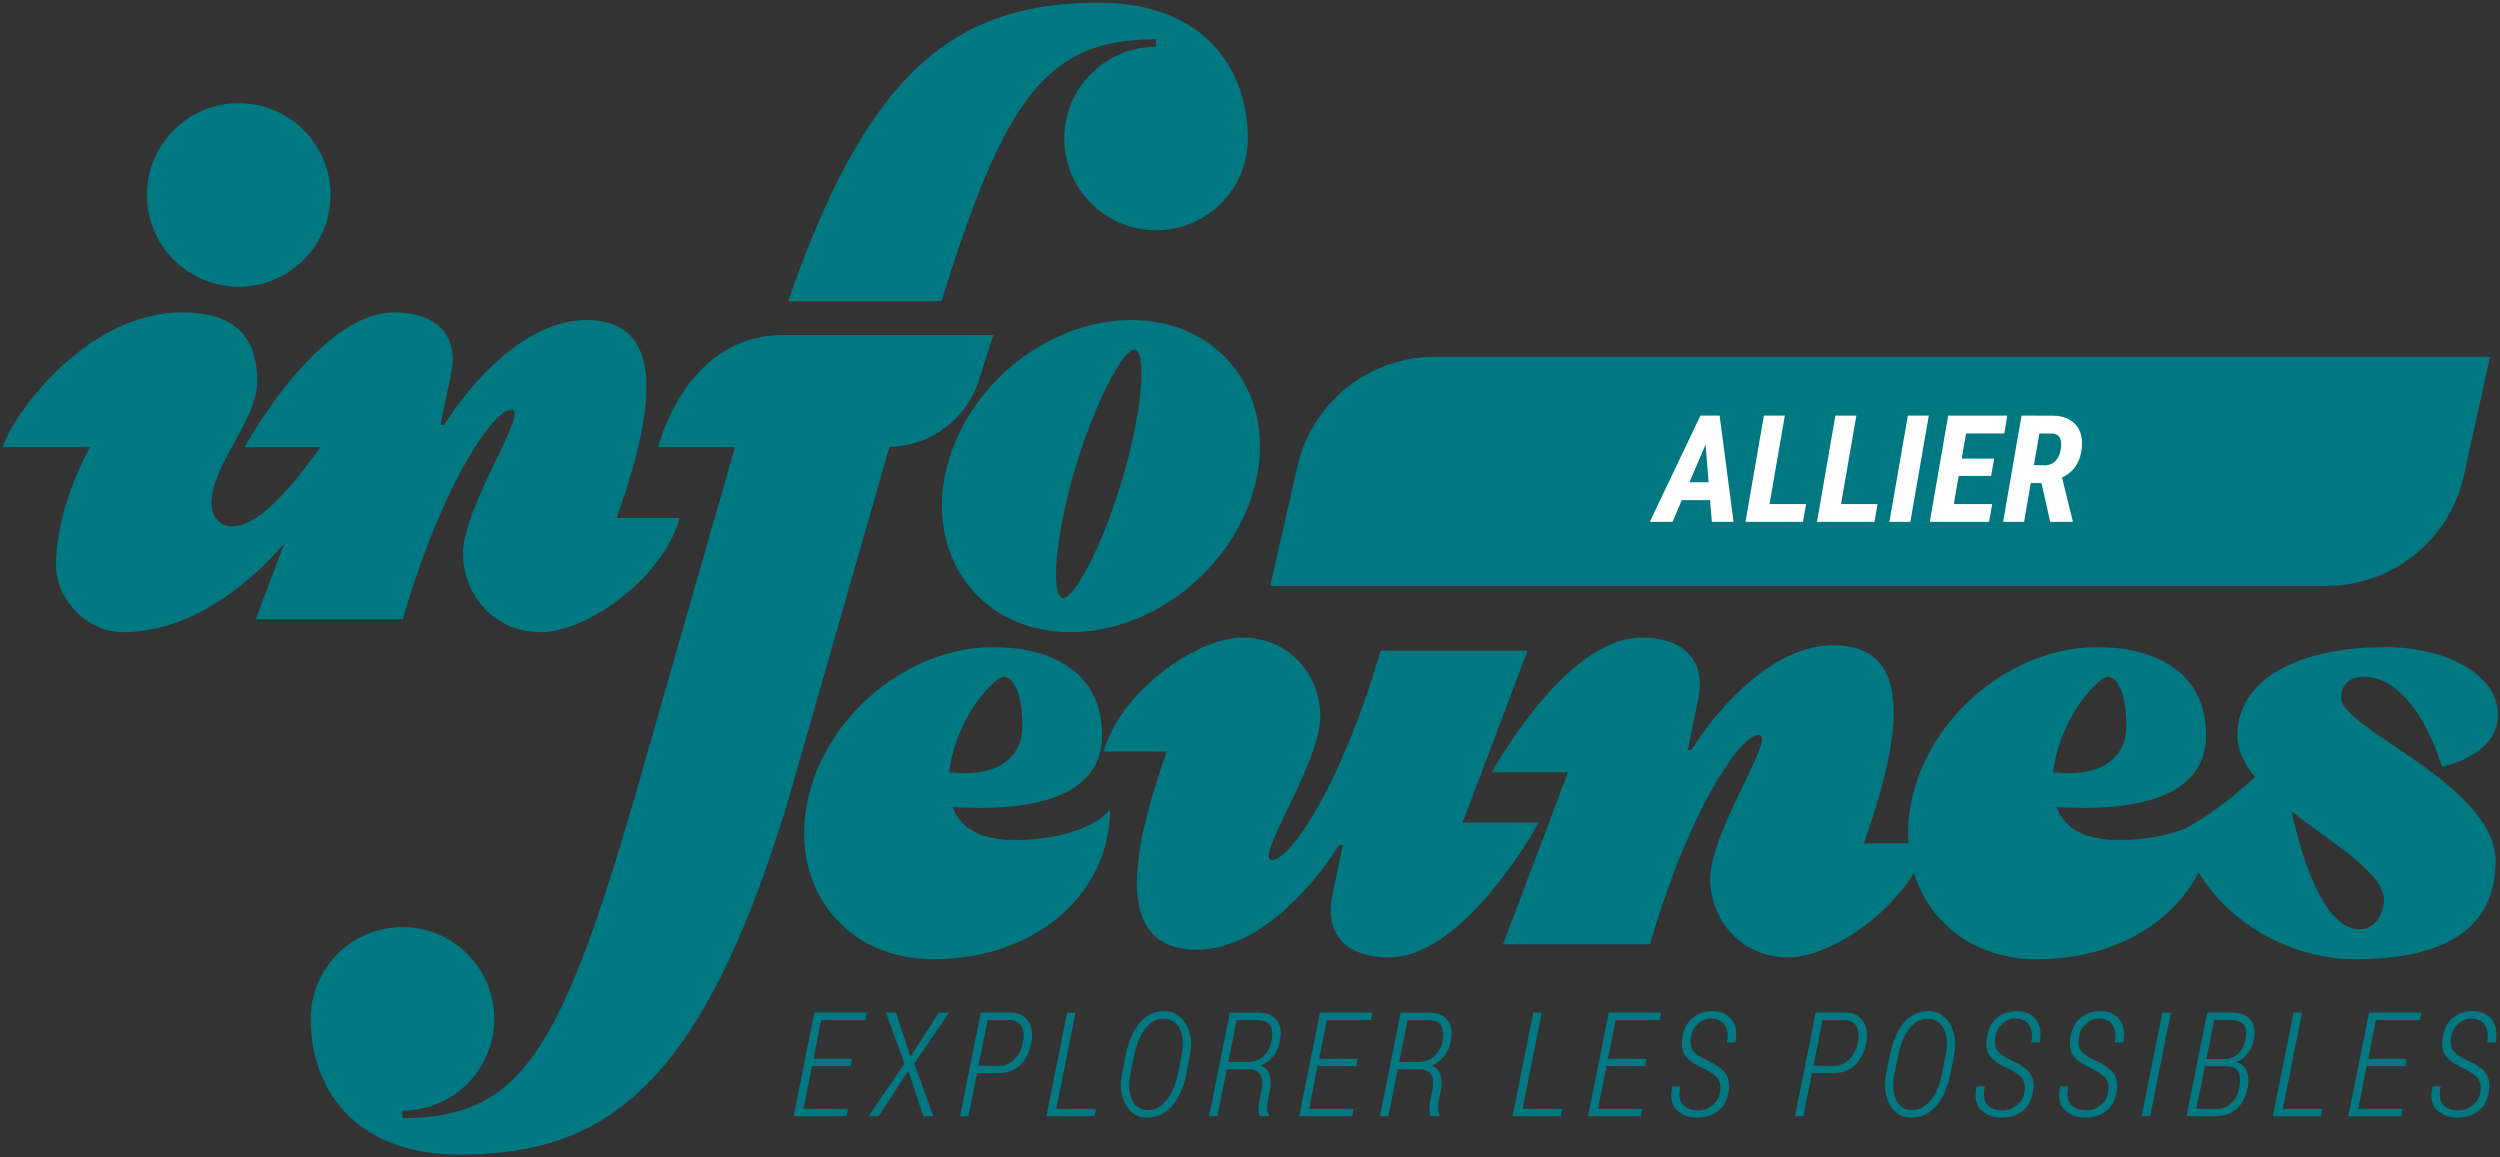 <?xml version="1.0" encoding="utf-8"?>
<!-- Generator: Adobe Illustrator 15.1.0, SVG Export Plug-In . SVG Version: 6.00 Build 0)  -->
<!DOCTYPE svg PUBLIC "-//W3C//DTD SVG 1.1//EN" "http://www.w3.org/Graphics/SVG/1.1/DTD/svg11.dtd">
<svg version="1.1" id="Calque_1" xmlns="http://www.w3.org/2000/svg" xmlns:xlink="http://www.w3.org/1999/xlink" x="0px" y="0px"
	 width="216px" height="100px" viewBox="0 0 216 100" enable-background="new 0 0 216 100" xml:space="preserve">
<rect x="0" y="0" width="216" height="100" fill="#333333" stroke="none"/>
<g>
	<defs>
		<rect id="SVGID_1_" x="-17.6" y="-45.05" width="271.897" height="192.25"/>
	</defs>
	<clipPath id="SVGID_2_">
		<use xlink:href="#SVGID_1_"  overflow="visible"/>
	</clipPath>
	<path clip-path="url(#SVGID_2_)" fill="#007882" d="M126.369,71.075l5.613-14.854h-12.708c-3.276,11.383-7.76,18.086-9.375,18.086
		s4.175-8.321,4.175-12.429c0-3.542-2.667-6.789-6.722-6.789s-10.627,4.786-11.987,9.851h5.437
		c-2.896,8.243-4.845,17.118,2.637,17.118c5.165,0,9.913-5.3,12.254-9.043h0.322l-0.932,4.53c-0.571,2.954,1.007,5.171,4.945,5.171
		c6.57,0,12.922-11.641,12.922-11.641H126.369z"/>
	<path clip-path="url(#SVGID_2_)" fill="#007882" d="M87.104,72.558c-2.241-0.098-4.086-0.9-4.813-2.832
		c5.59,0.358,12.929-0.293,12.929-6.189c0-5.609-4.55-7.627-9.386-7.627c-7.447,0-14.656,6.036-16.103,13.485
		c-1.447,7.445,3.416,13.482,10.863,13.482c9.256,0,15.313-5.979,15.313-12.919C94.32,71.789,90.57,72.705,87.104,72.558
		 M86.75,58.476c0.944,0,1.644,1.896,1.576,4.426c-0.059,2.265-1.686,3.898-4.99,3.898c-0.424,0-0.866-0.021-1.316-0.057
		c0.014-0.128,0.021-0.249,0.04-0.382C82.692,61.936,85.898,58.476,86.75,58.476"/>
	<path clip-path="url(#SVGID_2_)" fill="#007882" d="M20.627,24.774c4.379,0,7.93-3.55,7.93-7.931c0-4.38-3.551-7.93-7.93-7.93
		c-4.38,0-7.932,3.55-7.932,7.93C12.696,21.225,16.247,24.774,20.627,24.774 M212.886,41.064l2.251-10.238h-91.175
		c-5.68,0-10.607,3.933-11.867,9.474l-2.347,10.321h91.251C206.713,50.621,211.658,46.646,212.886,41.064 M34.806,53.487
		c3.277-11.385,7.761-18.085,9.376-18.085c1.615,0-4.175,8.321-4.175,12.427c0,3.543,2.667,6.79,6.722,6.79
		s10.627-4.788,11.986-9.851h-5.436c2.896-8.24,4.845-17.116-2.638-17.116c-5.165,0-9.913,5.298-12.253,9.042h-0.323l0.933-4.531
		c0.574-2.956-1.005-5.172-4.945-5.172c-6.57,0-12.921,11.64-12.921,11.64h6.581c-1.787,2.337-4.967,6.853-7.696,6.853
		c-0.964,0-1.743-0.798-1.743-2.003c0-3.345,3.953-7.148,3.953-10.544c0-4.05-2.207-5.944-6.476-5.944
		c-8.819,0-15.184,9.839-15.489,11.64h7.508C6.1,41.716,4.844,45.528,4.844,48.809c0,2.979,2.654,5.81,5.787,5.81
		c5.872,0,10.929-4.156,13.946-7.691l-2.478,6.56H34.806z M99.885,3.392v0.646c-4.381,0-7.931,3.551-7.931,7.93
		c0,4.38,3.55,7.931,7.931,7.931c4.379,0,7.931-3.551,7.931-7.931c0-5.749-3.529-11.729-12.882-11.729
		c-11.985,0-19.802,5.338-26.831,25.785h13.244C86.86,8.221,90.531,3.392,99.885,3.392 M97.74,27.651
		c-7.446,0-14.656,6.034-16.102,13.482c-1.447,7.446,3.417,13.484,10.864,13.484c7.447,0,14.657-6.038,16.104-13.484
		C110.053,33.686,105.188,27.651,97.74,27.651 M97.104,40.944c-1.699,5.926-4.229,10.728-5.249,10.728
		c-1.021,0-0.792-4.802,0.907-10.728c1.701-5.926,4.229-10.728,5.249-10.728C99.031,30.216,98.803,35.018,97.104,40.944
		 M92.931,87.483h-0.732l-1.789,8.955h4.163l0.129-0.628h-3.431L92.931,87.483z M68.571,96.438h4.563l0.129-0.628h-3.838
		l0.731-3.702h3.346l0.123-0.626h-3.339l0.669-3.347h3.801l0.129-0.652H70.36L68.571,96.438z M81.129,87.483l-2.442,3.776
		l-0.036-0.006l-1.238-3.771h-0.872l1.604,4.416l-3.106,4.539h0.879l2.535-3.894l0.037,0.005l1.285,3.889h0.868l-1.655-4.539
		l3.014-4.416H81.129z M108.712,87.49h-2.46l-1.789,8.948h0.726l0.805-4.053h1.907c0.458,0,0.786,0.151,0.981,0.453
		c0.195,0.302,0.235,0.743,0.121,1.322l-0.167,0.821c-0.062,0.3-0.097,0.58-0.105,0.844c-0.007,0.259,0.036,0.464,0.13,0.612h0.744
		l0.031-0.148c-0.095-0.142-0.146-0.32-0.154-0.532c-0.008-0.213,0.019-0.465,0.079-0.76l0.168-0.844
		c0.097-0.52,0.08-0.957-0.047-1.322c-0.13-0.362-0.387-0.616-0.772-0.766c0.435-0.17,0.798-0.433,1.085-0.795
		c0.291-0.359,0.485-0.793,0.587-1.307c0.157-0.791,0.063-1.399-0.282-1.829C109.954,87.704,109.427,87.49,108.712,87.49
		 M109.856,89.963c-0.11,0.536-0.347,0.97-0.71,1.299c-0.364,0.332-0.822,0.496-1.375,0.496h-1.648l0.726-3.622h1.735
		c0.562,0,0.945,0.148,1.151,0.447C109.938,88.88,109.98,89.341,109.856,89.963 M87.278,87.483h-2.54l-1.789,8.955h0.725
		l0.738-3.709h1.821c0.759,0,1.384-0.227,1.876-0.68c0.492-0.451,0.824-1.102,0.996-1.946c0.151-0.772,0.059-1.398-0.279-1.888
		C88.487,87.729,87.972,87.483,87.278,87.483 M88.374,90.117c-0.114,0.548-0.354,1.015-0.715,1.394
		c-0.363,0.383-0.795,0.574-1.295,0.574h-1.821l0.792-3.949h1.815c0.549,0,0.921,0.181,1.114,0.539
		C88.457,89.032,88.492,89.514,88.374,90.117 M84.592,32.819l1.224-3.876h-18.22c0,0,0,0-0.001,0h-0.458
		c-0.001,0.004-0.003,0.009-0.005,0.016c-8.011,0.353-10.266,9.672-10.266,9.672H63.5L54.574,69.78
		c-6.263,21.304-9.754,26.826-19.801,26.826v-0.648c4.38,0,7.931-3.55,7.931-7.93c0-4.381-3.55-7.931-7.931-7.931
		c-4.379,0-7.931,3.55-7.931,7.931c0,5.749,3.53,11.73,12.882,11.73c12.767,0,20.805-6.058,28.196-29.979l8.927-31.157
		C80.399,38.545,83.519,36.219,84.592,32.819 M100.601,87.355c-0.837,0-1.542,0.329-2.117,0.993c-0.573,0.66-0.984,1.614-1.23,2.855
		l-0.294,1.47c-0.226,1.116-0.123,2.044,0.307,2.782c0.432,0.742,1.038,1.111,1.82,1.111c0.853,0,1.575-0.329,2.163-0.989
		c0.589-0.661,1.007-1.608,1.258-2.849l0.288-1.47c0.221-1.112,0.112-2.04-0.331-2.785
		C102.021,87.729,101.401,87.355,100.601,87.355 M102.076,91.248l-0.295,1.481c-0.196,0.964-0.524,1.736-0.98,2.313
		c-0.458,0.576-0.985,0.866-1.584,0.866c-0.651,0-1.12-0.286-1.404-0.861c-0.286-0.572-0.327-1.365-0.126-2.374l0.302-1.48
		c0.188-0.956,0.505-1.724,0.949-2.303c0.445-0.576,0.956-0.864,1.535-0.864c0.672,0,1.156,0.287,1.454,0.859
		C102.223,89.461,102.273,90.248,102.076,91.248 M203.489,82.877c7.649,0,12.127-2.58,12.127-8.469
		c0-6.582-13.343-11.454-13.343-14.092c0-1.207,0.75-1.841,1.967-1.841c4.546,0,6.747,7.771,6.747,7.771s4.835-0.899,4.835-4.49
		c0-3.592-4.676-5.847-9.707-5.847c-7.188,0-12.809,2.566-12.809,7.654c0,1.25,0.598,2.439,1.529,3.576
		c-0.996,0.909-2.24,1.964-3.544,2.894c0-0.026,0-0.05,0-0.075c-0.066,0.079-0.146,0.155-0.222,0.23
		c-0.839,0.586-1.7,1.112-2.529,1.502c-1.761,0.655-3.959,0.953-6.052,0.867c-2.242-0.098-4.086-0.899-4.815-2.832
		c5.592,0.359,12.931-0.293,12.931-6.189c0-5.609-4.55-7.627-9.387-7.627c-7.445,0-14.656,6.036-16.103,13.485
		c-0.233,1.198-0.303,2.363-0.22,3.472h-3.856c2.895-8.242,4.847-17.12-2.638-17.12c-5.167,0-9.915,5.3-12.256,9.046h-0.322
		l0.934-4.532c0.573-2.954-1.005-5.171-4.943-5.171c-6.572,0-12.925,11.641-12.925,11.641h6.583l-5.611,14.855h12.706
		c3.276-11.385,7.762-18.087,9.375-18.087c1.615,0-4.177,8.323-4.177,12.43c0,3.542,2.669,6.788,6.724,6.788
		c3.365,0,8.459-3.296,10.875-7.312c1.35,4.429,5.332,7.473,10.617,7.473c6.703,0,11.727-3.138,13.989-7.505
		C192.58,79.757,197.918,82.877,203.489,82.877 M205.968,78.006c-0.136,1.024-0.782,2.287-2.083,2.287
		c-3.022,0-4.903-5.76-5.91-10.209C201.711,73.028,206.28,75.614,205.968,78.006 M177.442,66.361
		c0.635-4.426,3.84-7.886,4.693-7.886c0.943,0,1.641,1.896,1.574,4.426c-0.059,2.265-1.687,3.901-4.988,3.901
		c-0.427,0-0.869-0.023-1.316-0.06C177.419,66.615,177.425,66.494,177.442,66.361 M185.038,96.438h0.731l1.791-8.955h-0.731
		L185.038,96.438z M192.862,87.483h-2.159l-1.789,8.955h2.502c0.714,0,1.313-0.2,1.799-0.603c0.487-0.401,0.815-1.03,0.988-1.886
		c0.108-0.55,0.068-1.028-0.114-1.442c-0.183-0.411-0.485-0.663-0.906-0.758c0.386-0.132,0.716-0.362,0.989-0.691
		c0.273-0.327,0.464-0.73,0.56-1.211c0.151-0.774,0.052-1.364-0.305-1.765C194.073,87.684,193.553,87.483,192.862,87.483
		 M193.38,92.618c0.175,0.326,0.208,0.776,0.096,1.348c-0.113,0.574-0.35,1.027-0.709,1.354c-0.357,0.327-0.765,0.491-1.221,0.491
		h-1.776l0.73-3.684h1.896C192.875,92.127,193.203,92.29,193.38,92.618 M194.005,89.824c-0.104,0.526-0.316,0.933-0.631,1.223
		c-0.316,0.29-0.681,0.441-1.089,0.453h-1.655l0.67-3.364h1.436c0.534,0,0.909,0.13,1.128,0.396
		C194.075,88.797,194.129,89.229,194.005,89.824 M198.896,87.483h-0.733l-1.788,8.955h4.162l0.13-0.628h-3.432L198.896,87.483z
		 M213.639,87.355c-0.645,0-1.2,0.182-1.662,0.544c-0.466,0.363-0.765,0.884-0.898,1.563c-0.153,0.771-0.083,1.358,0.224,1.763
		c0.301,0.405,0.82,0.763,1.541,1.075c0.654,0.312,1.083,0.62,1.285,0.921c0.207,0.302,0.256,0.727,0.149,1.272
		c-0.082,0.403-0.303,0.744-0.66,1.026c-0.359,0.279-0.747,0.42-1.161,0.42c-0.551,0-0.995-0.151-1.325-0.455
		c-0.328-0.303-0.414-0.843-0.261-1.623h-0.688l-0.016,0.03c-0.2,0.914-0.064,1.588,0.401,2.023
		c0.464,0.436,1.051,0.652,1.761,0.652c0.682,0,1.264-0.176,1.747-0.526c0.485-0.35,0.794-0.873,0.934-1.566
		c0.149-0.747,0.066-1.327-0.238-1.737c-0.308-0.417-0.827-0.779-1.558-1.095c-0.667-0.316-1.098-0.623-1.284-0.915
		c-0.188-0.295-0.228-0.722-0.117-1.278c0.078-0.396,0.28-0.733,0.606-1.018c0.325-0.284,0.688-0.426,1.091-0.426
		c0.545,0,0.941,0.186,1.191,0.558c0.248,0.371,0.309,0.87,0.185,1.503h0.735c0.165-0.841,0.059-1.501-0.33-1.985
		C214.9,87.596,214.351,87.355,213.639,87.355 M181.479,87.355c-0.645,0-1.199,0.182-1.665,0.544
		c-0.464,0.363-0.765,0.884-0.895,1.563c-0.157,0.771-0.082,1.358,0.223,1.763c0.303,0.405,0.817,0.763,1.543,1.075
		c0.65,0.312,1.078,0.62,1.285,0.921c0.204,0.302,0.253,0.727,0.147,1.272c-0.081,0.403-0.305,0.744-0.663,1.026
		c-0.357,0.279-0.744,0.42-1.157,0.42c-0.552,0-0.996-0.151-1.324-0.455c-0.33-0.303-0.419-0.843-0.264-1.623h-0.688l-0.019,0.03
		c-0.196,0.914-0.064,1.588,0.401,2.023c0.468,0.436,1.054,0.652,1.763,0.652c0.683,0,1.262-0.176,1.747-0.526
		c0.484-0.35,0.795-0.873,0.938-1.566c0.146-0.747,0.065-1.327-0.241-1.737c-0.309-0.417-0.827-0.779-1.559-1.095
		c-0.666-0.316-1.097-0.623-1.285-0.915c-0.189-0.295-0.227-0.722-0.114-1.278c0.076-0.396,0.277-0.733,0.605-1.018
		c0.324-0.284,0.689-0.426,1.091-0.426c0.546,0,0.943,0.186,1.188,0.558c0.25,0.371,0.314,0.87,0.189,1.503h0.732
		c0.165-0.841,0.058-1.501-0.33-1.985C182.743,87.596,182.19,87.355,181.479,87.355 M112.254,96.438h4.565l0.128-0.628h-3.838
		l0.732-3.702h3.346l0.121-0.626h-3.337l0.67-3.347h3.8l0.129-0.652h-4.525L112.254,96.438z M202.893,96.438h4.563l0.132-0.628
		h-3.839l0.731-3.702h3.345l0.124-0.626h-3.339l0.67-3.347h3.801l0.13-0.652h-4.526L202.893,96.438z M137.207,96.438h4.563
		l0.13-0.628h-3.839l0.731-3.702h3.347l0.124-0.626h-3.341l0.67-3.347h3.801l0.128-0.652h-4.524L137.207,96.438z M133.209,87.483
		h-0.731l-1.79,8.955h4.165l0.127-0.628h-3.432L133.209,87.483z M174.252,87.355c-0.645,0-1.198,0.182-1.662,0.544
		c-0.466,0.363-0.765,0.884-0.896,1.563c-0.155,0.771-0.082,1.358,0.223,1.763c0.302,0.405,0.819,0.763,1.542,1.075
		c0.653,0.312,1.079,0.62,1.286,0.921c0.204,0.302,0.255,0.727,0.146,1.272c-0.079,0.403-0.301,0.744-0.659,1.026
		c-0.359,0.279-0.744,0.42-1.161,0.42c-0.553,0-0.994-0.151-1.323-0.455c-0.33-0.303-0.418-0.843-0.261-1.623h-0.69l-0.018,0.03
		c-0.198,0.914-0.063,1.588,0.403,2.023c0.464,0.436,1.054,0.652,1.761,0.652c0.68,0,1.262-0.176,1.745-0.526
		c0.485-0.35,0.796-0.873,0.936-1.566c0.149-0.747,0.069-1.327-0.237-1.737c-0.309-0.417-0.828-0.779-1.557-1.095
		c-0.671-0.316-1.099-0.623-1.287-0.915c-0.188-0.295-0.227-0.722-0.116-1.278c0.078-0.396,0.281-0.733,0.605-1.018
		c0.328-0.284,0.691-0.426,1.093-0.426c0.544,0,0.943,0.186,1.188,0.558c0.25,0.371,0.311,0.87,0.188,1.503h0.733
		c0.167-0.841,0.057-1.501-0.33-1.985C175.515,87.596,174.966,87.355,174.252,87.355 M123.48,87.49h-2.461l-1.79,8.948h0.727
		l0.804-4.053h1.909c0.458,0,0.784,0.151,0.98,0.453c0.194,0.302,0.233,0.743,0.118,1.322l-0.165,0.821
		c-0.062,0.3-0.097,0.58-0.106,0.844c-0.006,0.259,0.037,0.464,0.132,0.612h0.743l0.031-0.148c-0.095-0.142-0.146-0.32-0.153-0.532
		c-0.01-0.213,0.018-0.465,0.078-0.76l0.167-0.844c0.099-0.52,0.081-0.957-0.045-1.322c-0.13-0.362-0.387-0.616-0.772-0.766
		c0.435-0.17,0.796-0.433,1.085-0.795c0.291-0.359,0.483-0.793,0.588-1.307c0.155-0.791,0.061-1.399-0.283-1.829
		C124.723,87.704,124.193,87.49,123.48,87.49 M124.622,89.963c-0.11,0.536-0.346,0.97-0.707,1.299
		c-0.364,0.332-0.822,0.496-1.376,0.496h-1.649l0.726-3.622h1.735c0.563,0,0.945,0.148,1.149,0.447
		C124.705,88.88,124.746,89.341,124.622,89.963 M166.619,87.355c-0.838,0-1.541,0.329-2.117,0.993
		c-0.574,0.66-0.984,1.614-1.229,2.855l-0.295,1.47c-0.226,1.116-0.123,2.044,0.307,2.782c0.429,0.742,1.036,1.111,1.82,1.111
		c0.854,0,1.574-0.329,2.164-0.989c0.586-0.661,1.006-1.608,1.256-2.849l0.289-1.47c0.222-1.112,0.111-2.04-0.332-2.785
		C168.038,87.729,167.419,87.355,166.619,87.355 M168.095,91.248l-0.295,1.481c-0.196,0.964-0.524,1.736-0.98,2.313
		c-0.458,0.576-0.986,0.866-1.584,0.866c-0.652,0-1.12-0.286-1.405-0.861c-0.287-0.572-0.328-1.365-0.128-2.374l0.301-1.48
		c0.188-0.956,0.507-1.724,0.951-2.303c0.444-0.576,0.957-0.864,1.537-0.864c0.67,0,1.155,0.287,1.454,0.859
		C168.242,89.461,168.291,90.248,168.095,91.248 M147.951,87.355c-0.643,0-1.198,0.182-1.664,0.544
		c-0.464,0.363-0.763,0.884-0.895,1.563c-0.155,0.771-0.081,1.358,0.22,1.763c0.305,0.405,0.82,0.763,1.545,1.075
		c0.652,0.312,1.079,0.62,1.285,0.921c0.205,0.302,0.254,0.727,0.149,1.272c-0.084,0.403-0.303,0.744-0.662,1.026
		c-0.357,0.279-0.745,0.42-1.159,0.42c-0.553,0-0.995-0.151-1.325-0.455c-0.33-0.303-0.418-0.843-0.261-1.623h-0.688l-0.021,0.03
		c-0.194,0.914-0.061,1.588,0.405,2.023s1.051,0.652,1.761,0.652c0.682,0,1.264-0.176,1.747-0.526
		c0.483-0.35,0.796-0.873,0.936-1.566c0.147-0.747,0.067-1.327-0.239-1.737c-0.309-0.417-0.828-0.779-1.557-1.095
		c-0.667-0.316-1.097-0.623-1.286-0.915c-0.188-0.295-0.228-0.722-0.115-1.278c0.076-0.396,0.276-0.733,0.605-1.018
		c0.326-0.284,0.688-0.426,1.093-0.426c0.542,0,0.941,0.186,1.187,0.558c0.252,0.371,0.313,0.87,0.19,1.503h0.733
		c0.165-0.841,0.057-1.501-0.332-1.985C149.215,87.596,148.663,87.355,147.951,87.355 M159.416,87.483h-2.542l-1.788,8.955h0.726
		l0.738-3.709h1.82c0.759,0,1.384-0.227,1.877-0.68c0.489-0.451,0.825-1.102,0.996-1.946c0.151-0.772,0.058-1.398-0.28-1.888
		C160.624,87.729,160.109,87.483,159.416,87.483 M160.511,90.117c-0.114,0.548-0.354,1.015-0.716,1.394
		c-0.363,0.383-0.796,0.574-1.295,0.574h-1.82l0.792-3.949h1.814c0.55,0,0.922,0.181,1.114,0.539
		C160.593,89.032,160.63,89.514,160.511,90.117"/>
</g>
<g>
	<path fill="#FFFFFF" d="M147.749,43.212h-2.441l-0.801,1.88h-1.968l4.377-9.184h1.659l1.205,9.184h-1.874L147.749,43.212z
		 M145.97,41.667h1.653l-0.259-3.255L145.97,41.667z"/>
	<path fill="#FFFFFF" d="M152.886,43.553h3.16l-0.271,1.539h-4.965l1.59-9.184h1.811L152.886,43.553z"/>
	<path fill="#FFFFFF" d="M159.064,43.553h3.16l-0.271,1.539h-4.965l1.59-9.184h1.811L159.064,43.553z"/>
	<path fill="#FFFFFF" d="M165.053,45.092h-1.81l1.596-9.184h1.811L165.053,45.092z"/>
	<path fill="#FFFFFF" d="M172.032,41.118h-2.801l-0.423,2.435h3.318l-0.271,1.539h-5.122l1.59-9.184h5.115l-0.271,1.545h-3.3
		l-0.378,2.17h2.807L172.032,41.118z"/>
	<path fill="#FFFFFF" d="M176.381,41.736h-0.921l-0.581,3.356h-1.81l1.589-9.184l2.775,0.006c0.82,0.025,1.449,0.277,1.887,0.757
		c0.437,0.479,0.622,1.133,0.555,1.962c-0.105,1.257-0.677,2.132-1.716,2.624l0.921,3.734v0.101h-1.942L176.381,41.736z
		 M175.725,40.19l0.952,0.013c0.438-0.008,0.782-0.182,1.035-0.521c0.252-0.338,0.376-0.787,0.372-1.347
		c-0.018-0.551-0.259-0.843-0.726-0.876l-1.154-0.006L175.725,40.19z"/>
</g>
</svg>
